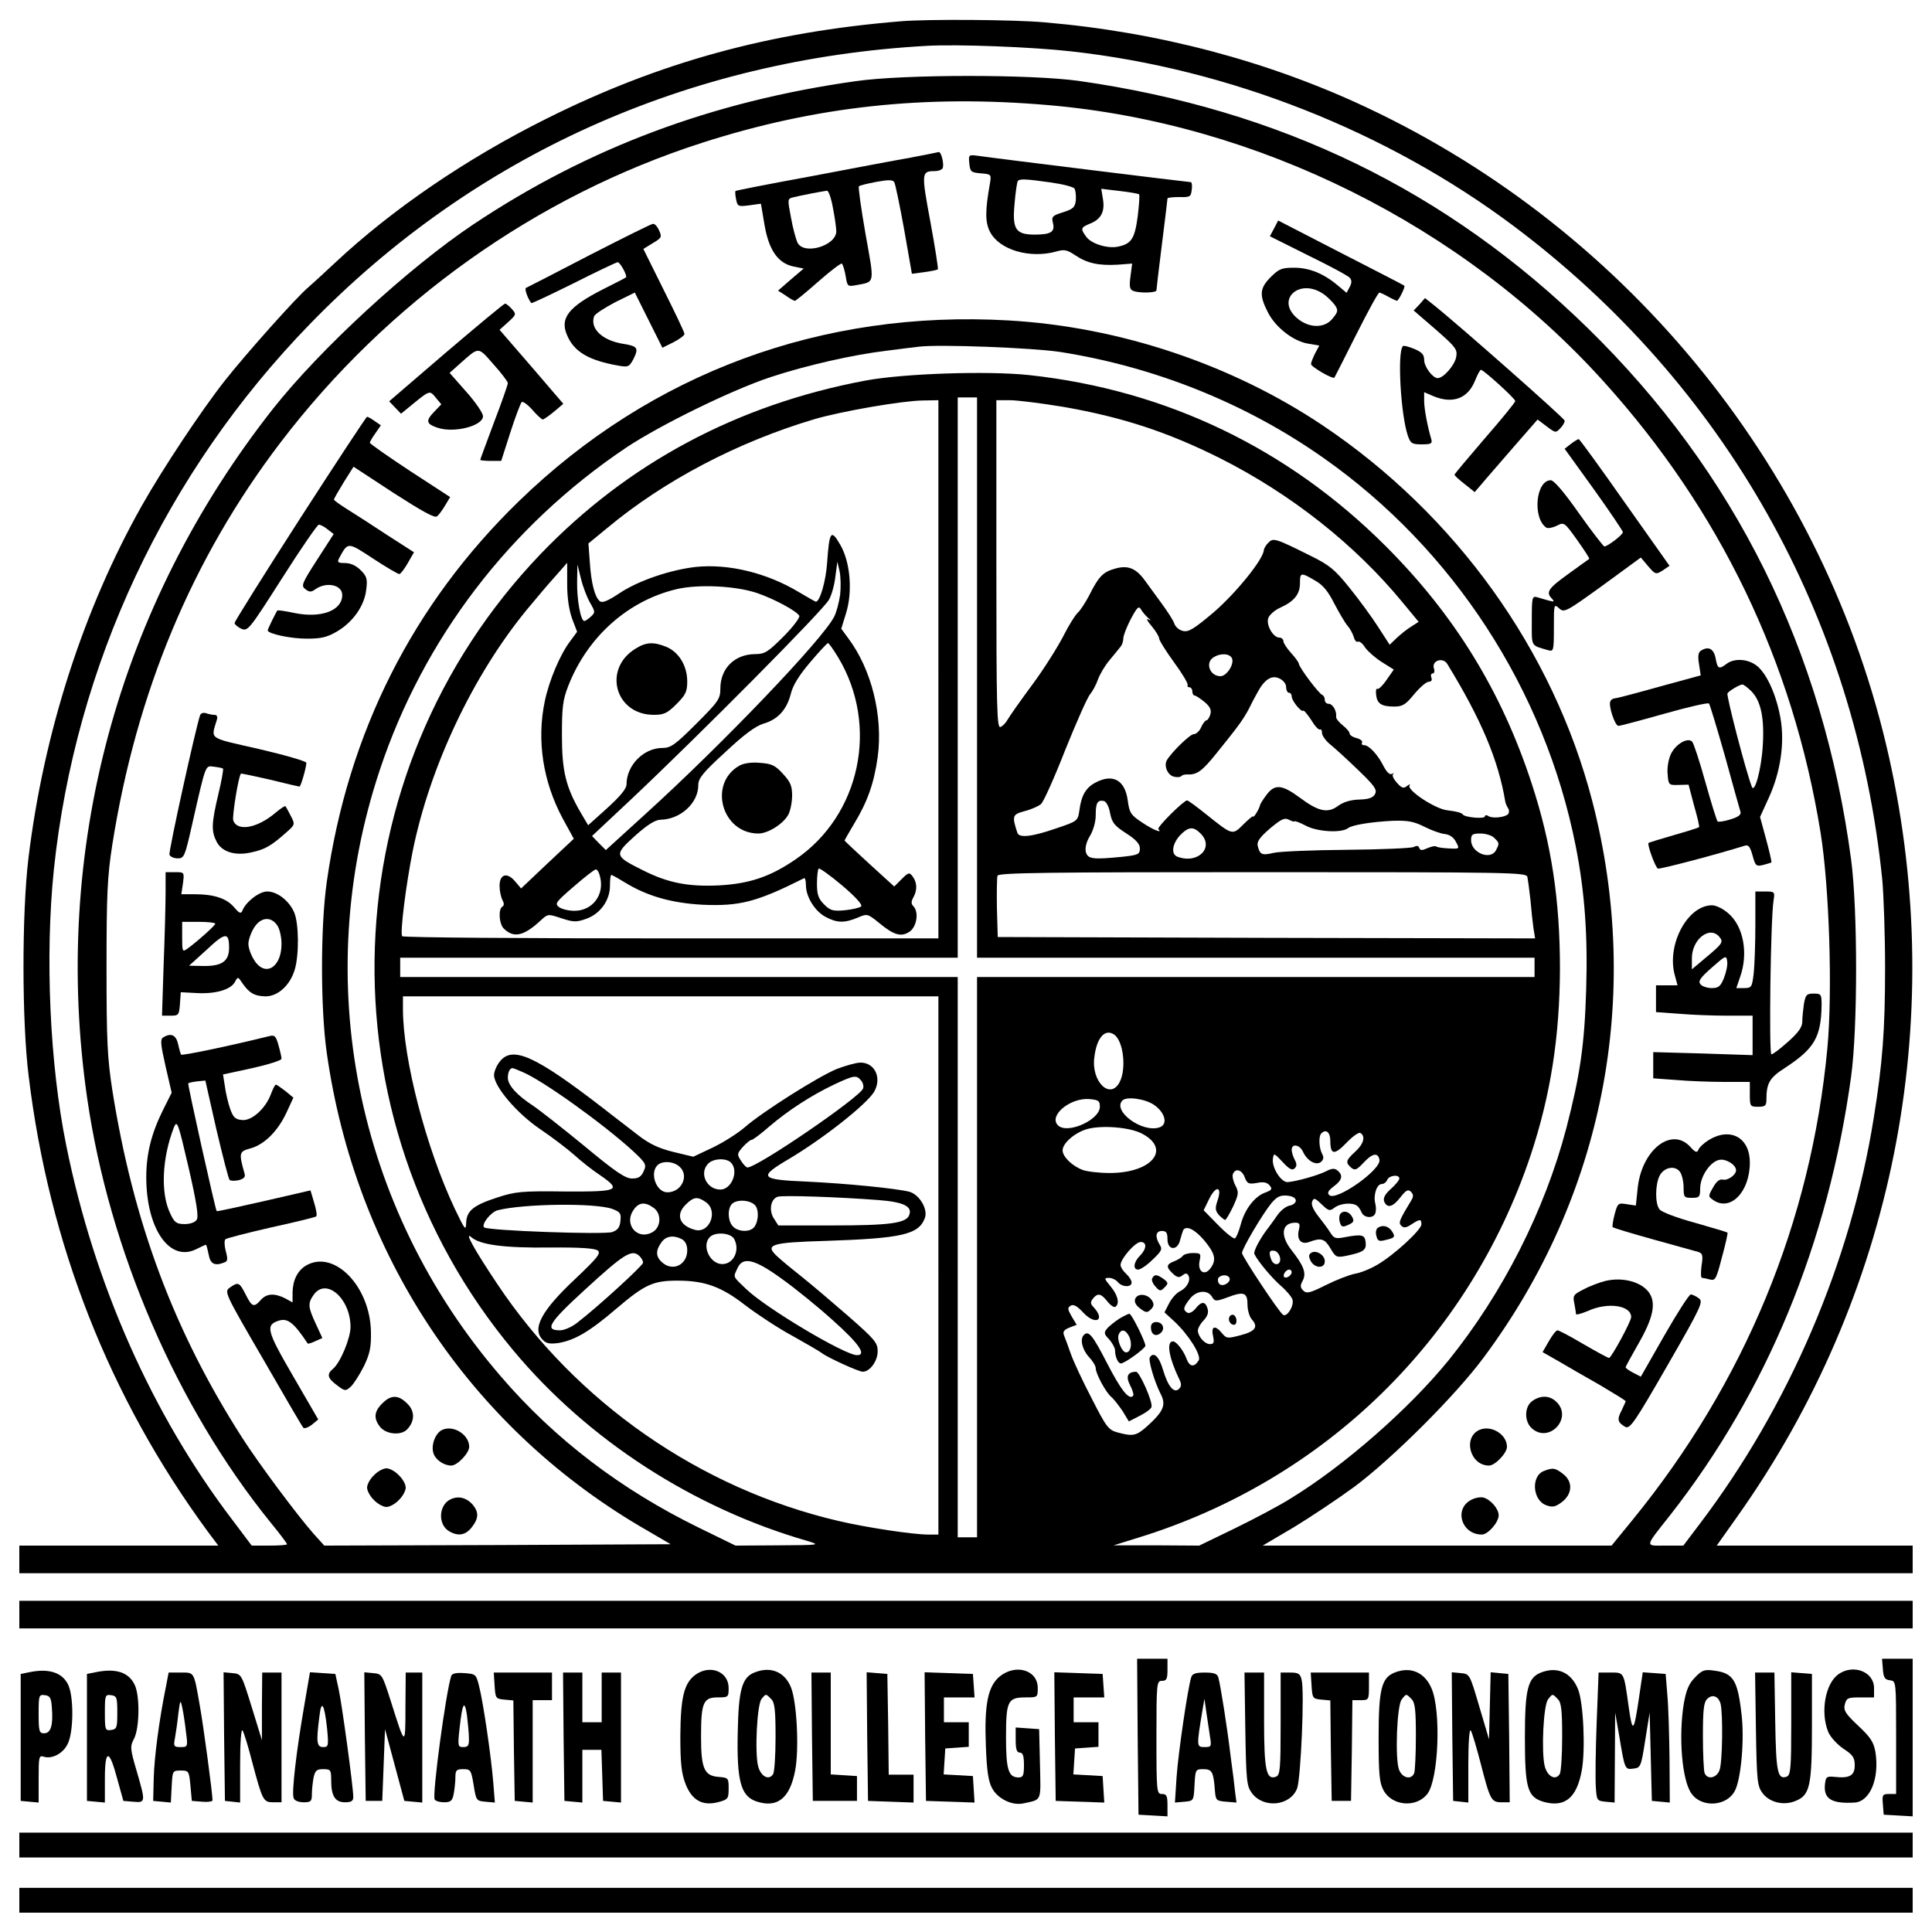 <?xml version="1.0" standalone="no"?>
<!DOCTYPE svg PUBLIC "-//W3C//DTD SVG 20010904//EN"
 "http://www.w3.org/TR/2001/REC-SVG-20010904/DTD/svg10.dtd">
<svg version="1.0" xmlns="http://www.w3.org/2000/svg"
 width="700pt" height="700pt" viewBox="0 0 700 700"
 preserveAspectRatio="xMidYMid meet">
<g transform="translate(0,700) scale(0.1,-0.1)"
fill="#000000" stroke="none">
<path d="M3265 6923 c-478 -39 -877 -149 -1285 -353 -289 -144 -559 -328 -767
-523 -37 -35 -81 -75 -96 -88 -42 -35 -225 -240 -303 -339 -85 -108 -225 -319
-300 -452 -212 -376 -356 -824 -411 -1278 -24 -200 -24 -591 1 -790 74 -608
292 -1163 648 -1648 l39 -52 -361 0 -360 0 0 -50 0 -50 3430 0 3430 0 0 50 0
50 -355 0 -355 0 73 103 c568 799 766 1793 551 2755 -229 1024 -934 1901
-1889 2351 -358 169 -758 275 -1170 310 -110 10 -424 12 -520 4z m615 -109
c571 -63 1145 -289 1603 -632 766 -574 1241 -1417 1337 -2371 5 -57 10 -199
10 -316 0 -227 -9 -346 -41 -545 -83 -522 -307 -1045 -631 -1472 l-59 -78 -65
0 c-75 0 -77 -9 17 110 351 448 573 986 656 1590 24 175 24 604 0 785 -101
759 -420 1404 -954 1926 -511 499 -1114 792 -1845 896 -174 24 -632 24 -807
-1 -520 -73 -971 -242 -1386 -519 -236 -158 -553 -450 -725 -667 -564 -716
-804 -1604 -674 -2500 80 -550 324 -1116 665 -1537 33 -40 59 -75 59 -78 0 -3
-29 -5 -64 -5 l-64 0 -70 93 c-291 382 -501 856 -602 1357 -60 295 -77 686
-45 998 78 743 404 1439 928 1978 592 610 1368 960 2237 1008 110 6 378 -4
520 -20z m-80 -195 c755 -65 1501 -436 2011 -1002 421 -466 685 -1015 785
-1632 32 -198 44 -577 25 -782 -59 -630 -300 -1212 -706 -1710 l-76 -93 -632
0 -632 0 112 66 c61 37 160 103 220 147 138 103 367 331 469 469 434 583 576
1309 393 2016 -142 546 -494 1037 -977 1361 -330 221 -736 357 -1138 380 -675
39 -1295 -190 -1774 -655 -384 -373 -619 -838 -696 -1379 -23 -162 -23 -459 0
-620 103 -727 513 -1347 1133 -1714 l113 -66 -628 -3 -627 -2 -38 42 c-61 69
-200 256 -259 348 -248 387 -395 781 -471 1260 -18 117 -21 177 -21 445 0 266
3 329 21 445 87 551 289 1036 608 1455 389 511 928 895 1530 1088 411 132 807
175 1255 136z m40 -894 c344 -54 674 -186 955 -384 470 -330 802 -840 914
-1406 33 -167 44 -324 38 -520 -6 -202 -22 -310 -72 -503 -78 -297 -230 -597
-426 -840 -143 -176 -379 -383 -574 -502 -38 -24 -128 -72 -200 -107 l-130
-63 -155 1 -155 0 90 28 c674 208 1198 719 1421 1386 72 217 105 428 106 675
0 250 -31 453 -102 670 -109 334 -279 611 -529 861 -354 354 -795 566 -1292
620 -149 16 -455 6 -594 -20 -463 -87 -860 -299 -1176 -628 -763 -796 -806
-2039 -99 -2886 270 -324 652 -571 1065 -690 49 -15 47 -15 -105 -16 l-155 -1
-131 64 c-283 138 -525 322 -721 551 -525 610 -690 1436 -437 2195 158 475
470 884 891 1167 124 83 386 211 526 257 127 42 299 81 417 95 47 6 101 13
120 15 74 9 410 -4 510 -19z m-300 -1180 l0 -1015 1010 0 1010 0 0 -35 0 -35
-1010 0 -1010 0 0 -1015 0 -1015 -35 0 -35 0 0 1015 0 1015 -1010 0 -1010 0 0
35 0 35 1010 0 1010 0 0 1015 0 1015 35 0 35 0 0 -1015z m-140 30 l0 -975
-969 0 c-534 0 -972 3 -974 8 -8 13 14 186 38 307 62 307 218 637 413 875 34
41 81 97 105 123 l42 48 0 -78 c0 -51 7 -94 18 -125 l18 -47 -25 -34 c-36 -47
-76 -141 -92 -217 -30 -142 -7 -292 65 -426 l40 -73 -96 -90 -95 -90 -22 26
c-29 34 -56 26 -56 -17 0 -17 5 -40 10 -50 7 -13 7 -21 0 -25 -15 -9 -12 -62
5 -79 36 -36 73 -28 135 30 25 23 26 23 74 7 43 -14 54 -15 90 -2 51 18 86 67
86 120 0 22 2 39 5 39 3 0 26 -13 52 -29 79 -48 167 -73 278 -79 135 -6 197
10 368 96 4 2 7 -9 7 -25 0 -42 32 -94 71 -115 41 -22 68 -23 116 -3 35 15 36
15 77 -18 54 -45 81 -53 111 -33 27 18 35 72 14 93 -8 8 -8 17 0 31 15 27 14
54 -2 76 -12 16 -15 16 -40 -9 l-27 -27 -90 82 c-49 45 -90 83 -90 85 0 1 16
29 35 61 48 79 72 147 85 241 20 148 -22 318 -107 431 l-25 34 17 55 c25 79
16 187 -21 250 -33 57 -39 48 -47 -63 -4 -67 -26 -144 -41 -144 -2 0 -30 16
-62 35 -115 69 -253 103 -372 91 -91 -10 -208 -49 -277 -95 -42 -28 -63 -37
-72 -29 -18 15 -31 65 -36 141 l-5 68 67 55 c207 173 475 313 751 395 98 29
319 67 393 68 l57 1 0 -975z m452 951 c212 -37 376 -90 568 -186 256 -129 489
-312 663 -524 l57 -69 -28 -18 c-15 -9 -38 -28 -52 -41 l-25 -24 -42 65 c-23
36 -70 100 -104 142 -52 65 -73 82 -138 114 -130 65 -138 67 -155 49 -9 -8
-16 -21 -17 -27 -1 -33 -102 -157 -181 -225 -72 -61 -92 -73 -112 -68 -14 3
-27 15 -31 26 -3 11 -24 43 -45 72 -21 29 -49 67 -62 85 -32 44 -61 56 -107
43 -44 -12 -60 -28 -94 -96 -14 -27 -33 -56 -42 -64 -9 -8 -33 -46 -52 -84
-20 -39 -70 -119 -113 -177 -43 -58 -83 -115 -89 -126 -6 -11 -17 -23 -26 -27
-13 -5 -15 60 -15 589 l0 595 49 0 c27 0 114 -11 193 -24z m-808 -681 c-4 -27
-13 -63 -22 -80 -41 -81 -401 -458 -682 -713 l-145 -132 -25 25 -25 26 145
136 c246 232 697 686 714 721 10 18 20 56 23 85 l7 52 8 -35 c4 -19 5 -57 2
-85z m-906 -29 c19 -33 19 -35 3 -50 -10 -9 -20 -16 -24 -16 -13 0 -27 77 -26
140 l1 65 13 -52 c7 -29 22 -68 33 -87z m2626 81 c29 -16 48 -39 71 -85 18
-34 39 -70 48 -80 8 -9 18 -27 22 -40 3 -12 10 -20 15 -17 5 3 17 -6 26 -21
10 -14 37 -38 61 -53 l43 -27 -26 -37 c-14 -21 -29 -35 -33 -33 -5 3 -7 -6 -5
-21 3 -32 19 -43 65 -43 31 0 42 7 73 45 21 25 44 45 53 45 9 0 13 6 9 15 -3
8 -1 15 5 15 6 0 8 9 4 19 -8 28 34 41 49 15 123 -201 185 -348 210 -499 1 -5
5 -16 10 -23 5 -8 4 -17 0 -22 -13 -12 -57 -16 -71 -7 -7 5 -13 4 -13 -1 0
-10 -72 -4 -80 7 -5 7 -23 11 -55 15 -44 4 -148 73 -138 90 4 6 0 5 -8 -1 -13
-11 -20 -9 -37 10 -12 13 -19 27 -15 32 5 4 3 5 -4 1 -8 -4 -18 6 -29 26 -21
43 -54 78 -71 78 -8 0 -11 4 -8 10 3 5 -6 12 -20 16 -14 3 -25 11 -25 16 0 6
-11 19 -25 30 -14 11 -25 25 -24 31 3 20 -12 47 -27 47 -8 0 -14 6 -14 14 0 8
-4 16 -9 18 -12 4 -83 98 -85 113 -1 6 -14 24 -29 40 -15 17 -27 35 -27 42 0
7 -7 13 -15 13 -22 0 -48 45 -40 70 4 12 23 29 43 38 51 23 72 49 72 89 0 39
3 40 54 10z m-2020 -46 c63 -22 141 -64 152 -82 3 -6 -22 -40 -57 -75 -57 -57
-68 -64 -104 -64 -74 -1 -125 -52 -125 -125 0 -37 -7 -47 -88 -128 -76 -76
-92 -87 -122 -87 -68 0 -130 -63 -130 -132 0 -16 -23 -43 -70 -86 l-69 -62
-26 44 c-55 94 -69 152 -69 281 0 102 3 129 23 180 70 179 218 310 395 351 81
18 214 11 290 -15z m1415 -89 c13 -11 13 -12 1 -6 -8 5 -3 -7 13 -25 15 -18
27 -38 27 -45 0 -6 24 -45 54 -86 30 -41 52 -78 49 -82 -2 -5 1 -8 6 -8 6 0
11 -7 11 -15 0 -8 4 -15 8 -15 5 0 21 -11 37 -24 20 -17 25 -29 20 -45 -3 -11
-10 -21 -14 -21 -4 0 -13 -11 -19 -25 -6 -14 -18 -25 -27 -25 -13 0 -79 -64
-97 -94 -12 -20 2 -54 25 -60 12 -3 24 -2 27 2 3 4 14 7 25 6 33 -1 52 14 102
76 80 99 95 120 116 158 10 21 25 49 33 63 25 47 51 64 79 51 15 -7 25 -20 25
-32 0 -11 5 -20 10 -20 6 0 10 -6 10 -13 0 -16 35 -59 42 -52 2 3 15 -13 29
-34 13 -22 27 -37 32 -34 4 2 7 -4 7 -14 1 -10 15 -29 33 -43 17 -14 62 -55
100 -92 58 -56 67 -69 59 -85 -8 -14 -23 -19 -58 -20 -31 -1 -57 -9 -76 -23
-38 -28 -72 -20 -140 31 -64 47 -90 49 -120 8 -13 -17 -23 -34 -23 -37 -1 -10
-24 -49 -25 -40 0 3 -16 -10 -35 -29 -40 -40 -39 -40 -134 36 -35 28 -66 51
-70 51 -13 -1 -110 -97 -104 -104 17 -17 -19 -3 -59 24 -41 27 -46 35 -52 80
-10 73 -53 98 -116 65 -35 -18 -52 -46 -59 -100 -6 -40 -6 -40 -86 -67 -87
-30 -133 -35 -139 -15 -20 61 -18 66 26 78 24 6 51 18 60 26 9 8 49 97 88 197
40 99 80 190 90 201 9 11 22 35 28 53 7 19 25 50 42 70 17 21 35 42 40 49 6 7
10 20 10 30 0 10 12 41 27 70 23 43 29 49 37 35 5 -9 17 -23 25 -30z m-1122
-144 c149 -248 80 -572 -155 -732 -92 -63 -167 -88 -278 -94 -111 -5 -183 9
-273 54 -106 53 -107 56 -31 125 46 41 73 58 93 59 72 1 137 60 137 125 0 25
16 45 98 120 67 63 109 94 138 103 52 15 84 50 99 107 7 31 30 68 70 115 33
39 62 70 65 70 3 0 20 -24 37 -52z m1427 -4 c8 -22 -20 -64 -42 -64 -39 0 -57
50 -24 69 26 16 59 13 66 -5z m-442 -560 c7 -35 16 -46 58 -73 36 -23 50 -39
50 -55 0 -21 -6 -24 -61 -30 -110 -11 -128 -9 -135 18 -3 14 2 36 15 57 12 20
21 51 21 75 0 45 6 56 29 52 9 -2 19 -20 23 -44z m668 -30 c0 3 19 -4 42 -16
41 -22 130 -27 153 -8 15 11 82 22 159 26 57 2 78 -2 118 -22 26 -13 59 -25
74 -26 16 -2 31 -12 39 -28 14 -26 14 -26 -26 -24 -22 1 -42 4 -45 7 -4 3 -18
0 -32 -6 -20 -9 -26 -9 -30 1 -2 8 -9 9 -20 3 -9 -4 -118 -9 -242 -10 -124 -1
-244 -6 -265 -11 -43 -10 -50 -7 -58 25 -4 15 7 31 44 63 42 35 53 40 69 32
11 -6 20 -8 20 -6z m-340 -44 c51 -51 -10 -112 -84 -84 -24 9 -19 46 9 77 31
32 48 34 75 7z m1064 -16 c19 -18 19 -20 6 -45 -20 -37 -90 -9 -90 37 0 21 5
24 34 24 19 0 42 -7 50 -16z m-2294 -248 c-5 -5 -31 -11 -59 -14 -43 -4 -53
-1 -75 21 -21 21 -26 36 -26 75 0 27 3 51 6 55 3 3 41 -24 85 -61 47 -40 75
-70 69 -76z m-946 108 c17 -66 -27 -124 -93 -124 -21 0 -45 6 -55 13 -17 13
-13 18 53 75 39 34 75 62 80 62 5 0 12 -12 15 -26z m3360 -1 c2 -10 7 -47 11
-83 3 -36 8 -82 11 -103 l6 -37 -974 2 -973 3 -3 104 c-1 58 0 111 2 118 4 11
179 13 960 13 901 0 955 -1 960 -17z m-2134 -1408 l0 -975 -37 0 c-56 0 -226
26 -324 49 -502 117 -951 429 -1238 860 -81 121 -120 191 -94 169 31 -28 117
-40 286 -38 110 1 163 -3 173 -11 12 -10 -2 -27 -81 -102 -124 -116 -159 -182
-118 -222 12 -13 26 -15 56 -11 60 10 114 42 212 126 101 86 132 100 219 100
100 0 160 -22 246 -89 42 -32 119 -83 171 -111 52 -29 100 -57 106 -62 20 -16
134 -68 149 -68 26 0 54 39 54 74 0 31 -10 43 -107 128 -60 52 -135 116 -168
142 -33 26 -73 59 -88 73 -48 44 -25 51 173 57 278 9 339 23 361 83 12 32 -20
85 -56 95 -47 12 -226 30 -375 37 -167 7 -173 16 -63 81 125 74 282 198 310
244 29 50 3 106 -49 106 -16 0 -54 -11 -86 -23 -70 -29 -270 -156 -332 -210
-25 -22 -77 -55 -116 -74 l-72 -34 -71 17 c-53 13 -87 29 -125 58 -29 23 -89
68 -132 102 -245 189 -327 226 -373 168 -12 -15 -21 -37 -21 -49 0 -42 84
-140 167 -196 43 -29 98 -71 123 -93 25 -23 67 -56 93 -73 81 -56 70 -61 -125
-60 -157 2 -180 0 -247 -22 -86 -28 -111 -48 -112 -93 -1 -29 -5 -23 -41 52
-104 220 -188 543 -188 724 l0 46 970 0 970 0 0 -975z m636 837 c34 -22 46
-123 21 -172 -34 -67 -104 1 -92 89 8 70 38 105 71 83z m-2143 -136 c74 -31
293 -188 401 -287 47 -44 49 -49 38 -73 -9 -20 -19 -26 -42 -26 -24 0 -60 24
-173 118 -78 64 -162 130 -186 146 -58 38 -91 74 -91 101 0 20 7 35 17 35 2 0
18 -6 36 -14z m1227 -31 c7 -8 10 -21 7 -29 -13 -33 -383 -286 -419 -286 -4 0
-15 11 -23 24 -15 23 -15 26 6 50 13 14 27 26 32 26 5 0 34 22 65 49 68 58
151 112 235 152 71 33 80 35 97 14z m865 -95 c0 -48 -119 -101 -152 -67 -34
34 42 99 112 95 35 -3 40 -6 40 -28z m196 7 c41 -28 52 -72 19 -82 -62 -20
-171 60 -133 98 15 15 82 6 114 -16z m-44 -104 c108 -56 37 -143 -116 -143
-38 0 -82 5 -98 11 -38 14 -73 48 -73 71 0 26 44 64 88 77 54 15 155 7 199
-16z m683 -27 c0 -51 15 -52 59 -6 22 23 45 39 50 35 20 -12 11 -41 -19 -68
-34 -31 -36 -39 -14 -58 13 -11 20 -8 46 20 31 33 51 36 56 9 7 -36 -158 -152
-182 -128 -8 8 -4 16 17 32 30 22 34 40 13 57 -10 9 -21 8 -42 -3 -30 -15
-105 -36 -138 -39 -24 -2 -59 53 -54 85 3 21 4 21 35 -12 24 -26 35 -32 44
-23 8 8 8 16 0 31 -6 11 -11 28 -11 36 0 24 29 19 41 -7 15 -33 47 -51 65 -37
10 9 11 17 4 30 -11 21 -13 63 -3 73 17 18 33 5 33 -27z m-2172 -78 c30 -30 3
-98 -38 -98 -50 0 -78 60 -44 94 18 19 65 21 82 4z m-186 -15 c36 -32 8 -93
-44 -93 -40 0 -65 69 -36 98 17 17 58 15 80 -5z m2048 -39 c9 -23 14 -25 44
-20 24 5 37 2 46 -9 11 -13 8 -17 -16 -26 -39 -14 -75 -62 -89 -117 -7 -25
-16 -47 -21 -49 -5 -2 -33 20 -61 49 l-52 53 21 43 c25 49 47 43 29 -9 -9 -27
-8 -35 5 -51 10 -10 20 -18 23 -18 3 0 16 22 29 49 20 44 21 51 8 76 -8 15
-12 34 -9 41 9 23 33 16 43 -12z m560 -4 c0 -6 -14 -23 -31 -38 -21 -19 -28
-32 -24 -45 11 -26 31 -21 59 15 20 26 28 30 38 20 9 -9 10 -17 2 -30 -44 -73
-48 -82 -37 -93 9 -9 18 -8 37 5 31 20 36 20 36 0 0 -20 -99 -111 -159 -146
-25 -15 -62 -30 -82 -33 -20 -4 -67 -22 -105 -41 -58 -29 -70 -32 -82 -20 -11
11 -12 18 -2 36 14 27 4 54 -41 111 -42 53 -35 99 14 99 16 0 18 -5 13 -26 -9
-36 9 -56 40 -43 41 15 54 11 75 -25 18 -31 22 -33 57 -26 62 13 73 20 70 49
-3 28 -13 30 -78 18 -30 -6 -37 -4 -50 17 -8 13 -28 40 -44 60 -18 23 -26 42
-22 52 6 15 10 14 34 -9 26 -25 30 -26 48 -12 20 15 62 19 80 7 6 -4 13 -15
17 -24 8 -21 43 -24 50 -4 3 8 3 23 0 35 -8 30 5 71 23 71 8 0 17 7 20 15 7
17 44 21 44 5z m-1888 -78 c92 -7 125 -23 112 -55 -11 -29 -73 -37 -276 -37
l-198 0 -16 25 c-19 29 -12 71 14 79 18 6 222 -1 364 -12z m1513 -2 c0 -8 -10
-16 -22 -18 -13 -2 -33 -18 -45 -35 -12 -18 -26 -36 -30 -42 -31 -39 -58 -89
-53 -99 14 -28 63 -86 96 -115 20 -17 39 -40 42 -50 6 -23 -20 -64 -34 -55
-14 8 -149 212 -149 224 0 16 75 142 106 180 21 25 33 30 58 28 20 -2 31 -9
31 -18z m-2137 -6 c45 -32 13 -114 -40 -100 -56 15 -71 54 -34 91 29 29 43 31
74 9z m177 -10 c18 -18 12 -73 -9 -86 -19 -13 -54 -9 -70 8 -19 18 -21 65 -4
82 17 17 64 15 83 -4z m-517 -14 c29 -11 33 -16 30 -43 -2 -24 -10 -34 -30
-41 -29 -10 -452 5 -464 17 -11 11 25 56 49 62 95 24 353 27 415 5z m150 4
c31 -22 27 -74 -7 -90 -53 -27 -100 30 -67 80 19 30 42 33 74 10z m1995 -118
c40 -48 45 -71 23 -101 -21 -29 -47 -13 -40 25 6 28 5 30 -24 30 -17 0 -34 -5
-37 -11 -4 -5 -18 -14 -31 -19 -29 -11 -30 -21 -4 -45 15 -14 23 -15 34 -6 10
8 16 9 21 1 11 -17 -4 -46 -29 -58 -13 -6 -31 -26 -40 -44 l-17 -33 34 -31
c53 -49 101 -125 90 -143 -16 -26 -33 -24 -44 6 -11 30 -37 63 -49 63 -25 0
-15 -59 23 -138 8 -16 8 -25 -1 -34 -18 -18 -40 8 -58 68 -14 49 -34 68 -48
46 -6 -11 17 -89 39 -132 21 -40 11 -63 -47 -116 -41 -37 -53 -39 -109 -24
-33 9 -41 20 -93 122 -32 61 -66 134 -76 162 -10 28 -21 59 -25 68 -5 13 0 20
20 28 l26 10 -18 30 c-15 26 -16 32 -4 39 10 7 24 -1 47 -26 43 -45 79 -27 38
19 -14 14 -14 20 -4 33 17 21 29 19 52 -10 11 -14 24 -23 29 -20 17 11 9 43
-17 74 -24 29 -24 31 -6 31 11 0 25 -7 32 -15 15 -19 50 -20 50 -2 0 8 -9 22
-20 32 -11 10 -20 24 -20 32 0 22 53 83 73 83 23 0 22 -25 -3 -50 -23 -23 -26
-50 -6 -50 8 0 32 16 52 36 33 31 36 38 26 54 -18 29 -15 50 8 50 16 0 20 -7
20 -30 0 -41 37 -43 46 -2 4 15 9 30 11 35 11 18 42 3 76 -37z m-1703 5 c22
-41 -2 -91 -43 -91 -45 0 -76 67 -45 98 20 20 76 15 88 -7z m-189 -1 c12 -7
19 -21 19 -40 0 -53 -53 -79 -92 -43 -22 20 -23 42 -2 71 16 24 44 28 75 12z
m2167 -68 c4 -26 -22 -31 -32 -6 -10 26 -7 36 12 32 9 -2 18 -13 20 -26z
m-2320 6 c7 -7 12 -17 12 -23 0 -10 -165 -161 -238 -217 -20 -16 -48 -28 -63
-28 -57 0 -41 27 89 146 145 133 172 150 200 122z m514 -81 c48 -34 132 -102
187 -152 94 -84 122 -125 86 -125 -44 0 -331 171 -402 240 -49 47 -47 41 -31
75 19 43 61 34 160 -38z m1848 24 c0 -12 -20 -25 -27 -18 -7 7 6 27 18 27 5 0
9 -4 9 -9z m-226 -20 c9 -15 -23 -36 -36 -23 -5 5 -7 15 -4 21 9 13 33 14 40
2z m-63 -69 c11 -18 14 -18 58 -2 58 22 71 17 71 -28 0 -19 7 -43 16 -53 24
-27 12 -43 -42 -57 -46 -12 -50 -12 -66 7 -25 31 -41 27 -33 -9 5 -24 3 -30
-11 -30 -19 0 -43 27 -44 49 0 8 9 25 21 37 14 15 19 29 14 43 -8 27 -22 27
-44 -1 -10 -12 -23 -18 -29 -14 -17 10 -15 19 9 50 24 31 64 34 80 8z"/>
<path d="M3300 6429 c-52 -9 -216 -40 -363 -68 -148 -27 -270 -51 -272 -53 -2
-2 -1 -15 2 -30 5 -26 8 -27 47 -22 l43 6 13 -77 c16 -93 50 -140 107 -151
l35 -7 -47 -40 -46 -40 28 -18 c15 -11 30 -19 33 -19 3 0 41 31 84 69 44 39
83 68 86 66 4 -3 10 -23 14 -45 6 -38 7 -39 39 -33 68 13 66 1 33 185 -16 92
-27 170 -24 173 2 3 31 10 63 16 43 8 60 8 65 -1 4 -6 20 -84 36 -172 l28
-160 45 6 c24 3 46 8 49 10 2 3 -10 80 -27 172 -33 178 -33 184 16 184 12 0
24 4 28 10 7 11 -4 61 -14 59 -3 -1 -49 -10 -101 -20z m-282 -183 c7 -35 12
-73 12 -84 0 -52 -116 -87 -140 -42 -6 12 -17 52 -24 91 -13 68 -13 69 8 74
26 7 107 22 122 24 6 1 16 -28 22 -63z"/>
<path d="M3512 6408 c3 -30 6 -33 41 -36 38 -3 39 -4 34 -35 -18 -101 -18
-142 0 -177 34 -66 145 -98 241 -71 28 8 38 6 68 -14 43 -29 85 -38 154 -34
l52 4 -6 -46 c-5 -37 -3 -48 10 -53 23 -9 84 -7 84 2 0 5 9 80 20 168 11 87
20 162 20 165 0 3 19 5 43 5 39 -1 42 1 45 27 2 15 0 27 -3 27 -8 0 -715 87
-768 95 -38 5 -38 5 -35 -27z m295 -69 c43 -6 81 -16 86 -22 4 -7 6 -25 5 -42
-3 -26 -9 -32 -46 -44 -39 -12 -43 -16 -37 -39 8 -32 -7 -42 -66 -42 -69 0
-82 19 -73 112 3 40 9 76 11 81 6 10 27 9 120 -4z m320 -43 c3 -3 0 -39 -5
-81 -11 -81 -23 -99 -73 -109 -38 -7 -96 11 -114 37 -21 29 -19 33 15 47 40
16 54 44 46 90 l-6 36 67 -8 c36 -4 68 -10 70 -12z"/>
<path d="M4616 6172 l-15 -28 140 -70 c78 -38 145 -74 150 -81 7 -8 7 -19 -1
-33 l-11 -21 -31 26 c-52 44 -104 65 -159 65 -45 0 -55 -4 -85 -34 -40 -40
-42 -65 -11 -126 27 -55 92 -106 146 -115 l41 -7 -15 -28 c-8 -16 -15 -34 -15
-39 0 -10 79 -56 85 -49 1 2 37 72 79 156 42 83 79 152 84 152 4 -1 18 -7 32
-15 14 -8 28 -14 31 -15 6 0 32 51 27 55 -2 2 -105 55 -230 119 l-227 117 -15
-29z m183 -240 c13 -10 30 -27 38 -38 12 -18 11 -24 -8 -47 -28 -37 -85 -37
-128 -1 -83 69 10 151 98 86z"/>
<path d="M2135 6075 c-121 -63 -224 -116 -229 -118 -7 -2 6 -39 19 -55 2 -2
71 31 154 72 83 42 155 76 159 76 9 0 36 -50 30 -55 -2 -2 -39 -21 -83 -43
-124 -63 -157 -104 -131 -165 25 -61 78 -93 188 -112 34 -6 38 -4 53 24 20 40
15 47 -36 55 -77 12 -123 56 -106 101 4 8 38 30 76 50 l71 35 50 -100 50 -100
40 20 c22 11 40 25 40 30 0 6 -34 77 -75 159 l-74 149 34 21 c32 19 34 22 23
46 -6 14 -16 25 -22 24 -6 0 -110 -52 -231 -114z"/>
<path d="M5143 5897 l-21 -22 80 -69 c74 -65 79 -72 74 -100 -6 -30 -46 -76
-67 -76 -18 0 -49 41 -49 66 0 19 -8 28 -36 40 -20 8 -38 13 -41 10 -21 -21
-8 -249 18 -325 10 -28 15 -31 51 -31 33 0 38 3 34 18 -13 43 -26 110 -26 139
l0 32 35 -15 c69 -28 123 -8 149 56 9 22 18 40 22 40 9 0 124 -104 124 -113 0
-5 -49 -65 -110 -135 -60 -70 -110 -129 -110 -132 0 -3 16 -18 37 -34 l36 -29
25 29 c13 16 65 75 114 132 l89 102 33 -25 c32 -24 33 -24 49 -7 10 10 17 23
16 28 0 8 -391 353 -477 421 l-29 23 -20 -23z"/>
<path d="M1616 5723 l-206 -177 22 -23 21 -22 39 32 c66 54 65 53 87 26 l20
-24 -25 -26 c-33 -34 -30 -45 12 -59 60 -20 164 7 164 42 0 11 -27 51 -61 89
l-60 68 37 33 c71 63 65 63 122 -2 29 -32 52 -63 52 -68 0 -6 -22 -69 -50
-142 -27 -73 -50 -134 -50 -136 0 -2 17 -4 38 -4 l38 0 33 103 c18 56 37 106
41 110 4 4 21 -8 38 -27 17 -20 35 -36 39 -36 4 1 23 14 41 29 l33 28 -115
134 -116 134 31 28 c30 27 30 29 13 48 -9 10 -20 19 -24 19 -4 0 -100 -80
-214 -177z"/>
<path d="M1087 5121 c-130 -202 -237 -373 -237 -378 0 -5 11 -15 24 -21 24
-10 28 -5 148 183 68 107 128 194 133 194 6 0 20 -7 32 -17 l22 -17 -60 -93
c-56 -87 -59 -95 -42 -107 14 -11 21 -11 37 1 40 27 96 15 96 -22 0 -56 -76
-85 -173 -65 -33 7 -60 11 -62 9 -5 -6 -35 -67 -35 -72 0 -12 82 -30 141 -30
53 0 74 5 110 26 58 34 100 94 106 152 5 38 2 48 -20 70 -17 17 -37 26 -57 26
-26 0 -29 3 -21 18 32 59 30 59 123 -2 47 -31 90 -56 95 -56 4 0 18 18 30 39
l23 40 -98 63 c-53 35 -118 77 -144 93 -27 17 -48 32 -48 35 0 3 16 31 35 62
l36 57 145 -95 c101 -65 149 -92 157 -85 7 5 20 23 30 40 l18 30 -146 95 c-80
53 -145 98 -145 102 0 3 9 19 20 34 l20 29 -22 15 c-12 9 -25 16 -28 16 -3 0
-112 -166 -243 -369z"/>
<path d="M5692 5392 l-23 -18 106 -147 c58 -81 105 -151 105 -155 0 -10 -56
-52 -67 -52 -4 1 -46 55 -92 120 -54 77 -91 120 -102 120 -55 0 -67 -138 -16
-172 6 -3 23 0 37 7 27 14 28 13 74 -51 26 -37 46 -67 44 -69 -2 -1 -36 -26
-75 -54 -74 -53 -83 -67 -60 -90 12 -14 11 -14 -53 5 -19 5 -20 1 -20 -85 0
-97 -5 -88 60 -107 19 -5 20 -1 20 82 0 85 0 87 19 70 18 -17 25 -13 158 83
l138 101 27 -32 c26 -30 28 -30 52 -15 l25 17 -162 229 c-89 127 -164 230
-167 230 -3 0 -15 -7 -28 -17z"/>
<path d="M6162 4642 c-9 -6 -11 -21 -6 -49 l6 -40 -150 -41 c-82 -23 -154 -42
-160 -42 -6 0 -14 -4 -17 -10 -9 -14 16 -90 29 -90 6 0 81 20 166 44 85 24
158 41 162 37 3 -3 29 -89 58 -191 28 -102 53 -192 56 -201 3 -11 -7 -19 -37
-28 -22 -7 -43 -10 -46 -7 -3 3 -23 67 -44 142 -21 76 -43 142 -48 147 -16 16
-58 -8 -76 -43 -9 -18 -15 -48 -13 -73 3 -41 4 -42 39 -41 l37 1 20 -76 c12
-41 20 -76 18 -78 -2 -2 -43 -15 -92 -29 -49 -14 -90 -27 -91 -28 -6 -5 25
-90 34 -93 8 -3 216 52 315 83 13 4 19 -4 28 -36 10 -37 13 -40 38 -34 15 4
28 8 30 9 2 2 -7 39 -19 84 l-22 81 31 68 c43 93 59 200 43 290 -15 85 -50
162 -86 190 -32 25 -81 28 -109 7 -28 -21 -33 -19 -40 20 -7 35 -26 45 -54 27z
m183 -146 c35 -35 48 -97 42 -196 -5 -87 -30 -178 -40 -150 -22 57 -93 331
-88 338 7 10 43 31 54 32 4 0 19 -11 32 -24z"/>
<path d="M725 4409 c-16 -47 -115 -495 -111 -506 3 -7 16 -13 30 -13 23 0 26
7 51 118 53 233 48 217 81 214 16 -2 31 -5 32 -7 2 -2 -5 -44 -17 -93 -25
-106 -26 -133 -6 -172 19 -37 68 -52 127 -38 47 10 70 23 122 69 35 31 36 31
20 62 -9 18 -18 34 -20 36 -2 2 -18 -9 -36 -24 -66 -56 -139 -69 -153 -27 -4
16 19 160 28 169 2 1 49 -9 106 -22 56 -14 104 -25 106 -25 5 0 25 70 25 86 0
6 -77 28 -171 50 -188 43 -175 33 -153 107 3 11 0 17 -10 17 -8 0 -21 3 -30 6
-9 3 -18 0 -21 -7z"/>
<path d="M600 3768 c0 -40 -3 -157 -7 -260 l-6 -188 31 0 c29 0 31 2 34 43 l3
42 57 -3 c68 -4 124 12 139 40 11 20 11 20 27 -4 25 -36 44 -47 84 -48 45 0
89 40 106 97 16 54 15 166 -2 207 -18 42 -61 76 -98 76 -29 0 -78 -38 -90 -70
-5 -12 -11 -9 -30 13 -27 32 -73 47 -142 47 l-49 0 6 40 c5 40 5 40 -29 40
l-34 0 0 -72z m404 -120 c9 -12 16 -43 16 -68 0 -87 -61 -122 -100 -57 -11 17
-20 43 -20 57 0 14 9 40 20 58 24 39 61 43 84 10z m-224 5 c0 -6 -67 -66 -102
-91 -17 -12 -18 -9 -18 42 l0 56 60 0 c33 0 60 -3 60 -7z m50 -87 c0 -48 -25
-66 -89 -66 l-56 1 65 59 c67 63 80 63 80 6z"/>
<path d="M6360 3648 c0 -68 -3 -147 -6 -175 -6 -50 -8 -53 -35 -53 l-28 0 14
41 c30 85 12 182 -42 229 -19 17 -45 30 -60 30 -89 0 -165 -143 -135 -253 l10
-37 -39 0 -39 0 0 -49 0 -48 83 -6 c45 -4 124 -7 175 -7 l92 0 0 -72 0 -71
-180 6 -180 5 0 -47 0 -48 83 -6 c45 -4 124 -7 175 -7 l92 0 0 -45 c0 -43 1
-45 30 -45 25 0 30 4 30 24 0 62 11 81 69 118 105 69 129 110 131 226 0 40 -2
42 -29 42 -25 0 -29 -4 -35 -37 -3 -21 -6 -50 -6 -65 0 -19 -14 -39 -51 -72
-28 -25 -55 -46 -61 -46 -9 0 -3 489 8 558 5 31 4 32 -31 32 l-35 0 0 -122z
m-130 -43 c15 -18 11 -24 -50 -75 l-50 -42 0 40 c0 69 65 120 100 77z m16
-149 c-12 -30 -20 -36 -44 -36 -16 0 -35 6 -41 14 -9 11 -1 23 41 60 51 45 53
46 56 22 2 -13 -4 -40 -12 -60z"/>
<path d="M591 3241 c-11 -7 -9 -25 9 -105 l22 -95 -32 -64 c-42 -85 -60 -158
-60 -242 0 -188 85 -309 181 -261 18 9 33 16 35 16 2 0 6 -16 10 -35 6 -35 22
-43 57 -29 12 4 13 12 5 41 -5 19 -6 39 -1 43 4 4 79 23 166 43 87 19 161 37
163 40 3 3 0 25 -8 50 l-13 44 -169 -39 c-93 -21 -169 -38 -171 -36 -5 7 -106
460 -103 463 2 2 16 5 32 7 l30 3 40 -177 c23 -97 44 -180 48 -183 4 -4 19 -4
33 -1 19 5 25 12 21 24 -21 75 -20 80 21 91 51 14 100 63 131 130 l25 54 -29
24 c-16 12 -31 23 -34 23 -4 0 -11 -15 -18 -33 -19 -53 -70 -99 -105 -95 -25
2 -32 10 -43 40 -7 20 -16 57 -19 81 l-7 44 106 23 c58 13 106 28 106 34 0 6
-5 28 -11 49 -9 33 -14 38 -33 33 -137 -34 -317 -72 -320 -67 -2 3 -7 21 -11
39 -7 32 -26 41 -54 23z m122 -660 c-6 -10 -24 -16 -44 -16 -29 0 -37 5 -52
38 -36 73 -30 202 13 312 12 28 15 19 53 -144 29 -126 37 -178 30 -190z"/>
<path d="M6192 2870 c-18 -11 -35 -27 -38 -35 -5 -13 -11 -11 -30 10 -69 75
-179 -14 -191 -156 l-6 -57 -33 5 c-31 5 -33 4 -44 -37 -6 -23 -9 -44 -7 -46
2 -3 69 -23 148 -45 79 -22 152 -42 162 -45 16 -5 18 -13 12 -50 -3 -24 -3
-44 2 -44 4 0 17 -3 29 -6 19 -5 23 3 43 81 13 47 22 88 20 89 -2 2 -56 18
-119 36 -63 17 -121 39 -127 48 -17 20 -16 90 0 122 16 31 56 39 74 14 7 -10
13 -35 13 -56 0 -36 2 -38 30 -38 27 0 30 3 30 34 0 44 38 100 72 104 24 3 58
-19 58 -38 0 -17 -30 -38 -47 -34 -12 3 -24 -6 -36 -28 -18 -31 -18 -33 -1
-45 62 -45 134 27 134 135 0 90 -70 129 -148 82z"/>
<path d="M1111 2416 c-32 -18 -50 -53 -51 -98 l0 -37 -27 15 c-38 19 -67 18
-88 -6 -25 -28 -32 -26 -55 20 -23 45 -27 46 -57 25 -21 -15 -20 -18 119 -257
77 -134 143 -247 147 -251 4 -4 18 1 31 11 l23 19 -91 157 c-96 165 -101 185
-52 201 32 10 54 -6 105 -83 2 -1 14 2 28 9 l25 11 -24 52 c-28 60 -29 74 -8
104 45 65 134 -12 134 -116 0 -41 -37 -129 -63 -151 -24 -20 -21 -34 14 -60
29 -22 31 -22 50 -5 10 9 31 42 47 73 22 46 27 68 26 126 -3 164 -132 297
-233 241z"/>
<path d="M5817 2359 c-20 -5 -56 -18 -78 -30 -38 -19 -41 -23 -35 -51 3 -17 6
-34 6 -39 0 -4 19 1 43 11 71 33 157 21 157 -22 0 -16 -72 -148 -80 -148 -5 0
-46 23 -93 50 -47 28 -89 50 -94 50 -5 0 -19 -18 -31 -39 l-23 -40 58 -33 c32
-19 100 -58 151 -87 50 -30 92 -55 92 -58 0 -2 -7 -17 -15 -34 -17 -32 -14
-43 14 -59 17 -8 34 17 152 222 125 217 131 232 114 244 -10 8 -24 14 -29 14
-6 0 -49 -67 -96 -149 l-85 -149 -27 14 c-16 8 -28 17 -28 20 0 3 21 41 46 85
53 92 65 146 40 184 -27 40 -95 59 -159 44z"/>
<path d="M1385 1915 c-30 -29 -32 -55 -7 -86 22 -26 75 -31 97 -8 28 29 29 66
1 93 -32 33 -60 33 -91 1z"/>
<path d="M5552 1924 c-29 -20 -30 -74 -2 -99 62 -56 149 36 90 95 -24 24 -57
26 -88 4z"/>
<path d="M1604 1820 c-26 -10 -44 -57 -33 -87 8 -23 38 -43 64 -43 22 0 65 45
65 68 0 43 -55 79 -96 62z"/>
<path d="M5362 1820 c-63 -26 -37 -130 33 -130 22 0 65 45 65 68 0 44 -55 79
-98 62z"/>
<path d="M1355 1655 c-14 -13 -25 -33 -25 -45 0 -11 11 -32 25 -45 13 -14 34
-25 45 -25 12 0 32 11 45 25 14 13 25 34 25 45 0 12 -11 32 -25 45 -13 14 -33
25 -45 25 -11 0 -32 -11 -45 -25z"/>
<path d="M5593 1670 c-47 -19 -40 -107 10 -124 22 -8 32 -6 55 11 39 29 42 74
6 102 -29 23 -38 24 -71 11z"/>
<path d="M1633 1568 c-45 -21 -47 -94 -4 -117 32 -18 58 -13 80 15 26 33 26
55 4 82 -23 26 -52 33 -80 20z"/>
<path d="M5329 1565 c-62 -34 -33 -125 40 -125 22 0 61 44 61 70 0 23 -29 57
-55 64 -11 3 -32 -1 -46 -9z"/>
<path d="M2303 4650 c-120 -73 -75 -240 66 -240 37 0 49 6 82 39 33 33 39 45
39 82 0 56 -30 106 -75 125 -46 19 -74 18 -112 -6z"/>
<path d="M2679 4226 c-114 -65 -64 -246 69 -246 35 0 92 36 109 70 7 14 13 44
13 68 0 34 -6 49 -33 78 -28 31 -41 37 -83 40 -31 3 -58 -1 -75 -10z"/>
<path d="M4855 2600 c-3 -6 -4 -19 0 -30 5 -16 10 -17 30 -8 20 9 22 14 14 29
-11 21 -34 25 -44 9z"/>
<path d="M4993 2552 c-7 -4 -10 -17 -6 -30 4 -18 10 -21 32 -15 35 8 37 11 25
31 -13 20 -34 25 -51 14z"/>
<path d="M4751 2461 c-10 -7 -10 -13 -2 -30 15 -27 51 -28 51 -1 0 23 -31 42
-49 31z"/>
<path d="M4175 2369 c-4 -5 1 -19 11 -30 16 -18 19 -18 33 -4 15 15 14 18 -3
31 -24 17 -33 18 -41 3z"/>
<path d="M4113 2294 c-4 -11 2 -23 18 -35 21 -16 26 -16 39 -3 11 11 12 19 4
32 -15 24 -52 28 -61 6z"/>
<path d="M4055 2222 c-16 -11 -36 -26 -44 -36 -12 -14 -11 -20 8 -39 11 -13
21 -31 21 -39 0 -24 11 -48 21 -48 14 0 88 54 89 64 0 15 -50 116 -58 116 -4
0 -20 -8 -37 -18z m37 -66 c11 -26 5 -56 -12 -56 -15 0 -34 46 -27 64 9 23 26
19 39 -8z"/>
<path d="M4170 2191 c0 -26 17 -36 35 -21 18 15 8 40 -16 40 -12 0 -19 -7 -19
-19z"/>
<path d="M3927 2163 c-15 -14 -6 -53 18 -79 14 -15 25 -33 25 -41 0 -20 36
-87 56 -104 9 -7 27 -31 41 -51 l23 -38 39 20 c22 11 41 25 43 32 6 17 -43
128 -56 128 -31 -1 -38 -17 -21 -50 9 -17 14 -35 10 -38 -15 -15 -44 22 -95
121 -51 99 -66 118 -83 100z"/>
<path d="M4455 2230 c-7 -12 2 -30 16 -30 12 0 12 27 0 35 -5 3 -12 1 -16 -5z"/>
<path d="M70 1150 l0 -50 3430 0 3430 0 0 50 0 50 -3430 0 -3430 0 0 -50z"/>
<path d="M4122 708 l3 -283 53 -3 52 -3 0 40 c0 34 -3 41 -20 41 -19 0 -20 7
-20 205 0 198 1 205 20 205 17 0 20 7 20 40 l0 40 -55 0 -55 0 2 -282z"/>
<path d="M6822 953 c2 -31 7 -39 26 -41 22 -3 22 -3 22 -208 l0 -204 -26 0
c-23 0 -25 -3 -22 -37 l3 -38 53 -3 52 -3 0 285 0 286 -56 0 -55 0 3 -37z"/>
<path d="M105 941 l-30 -6 0 -230 0 -230 33 -3 32 -3 0 86 c0 80 1 86 19 80
29 -9 69 11 86 46 22 42 23 175 1 217 -22 43 -71 58 -141 43z m83 -130 c5 -62
-4 -91 -28 -91 -18 0 -20 7 -20 71 0 67 1 70 23 67 18 -2 23 -10 25 -47z"/>
<path d="M345 941 l-30 -6 0 -230 0 -230 33 -3 32 -3 0 86 c0 110 16 109 45
-1 l22 -79 36 -3 c45 -4 45 -2 12 112 -24 81 -24 89 -9 117 19 38 21 147 4
190 -21 50 -69 66 -145 50z m80 -146 c0 -55 -2 -60 -22 -63 -22 -3 -23 0 -23
63 0 63 1 66 23 63 20 -3 22 -8 22 -63z"/>
<path d="M2517 930 c-39 -31 -51 -81 -52 -220 0 -99 4 -135 19 -174 23 -59 62
-81 120 -65 34 9 36 13 36 49 0 38 -1 39 -37 42 -51 4 -63 30 -63 145 0 124 8
143 60 143 39 0 40 1 40 34 0 61 -70 87 -123 46z"/>
<path d="M2733 940 c-45 -18 -57 -64 -60 -215 -4 -178 11 -233 68 -252 76 -25
121 12 140 112 15 79 6 248 -15 301 -23 57 -74 78 -133 54z m61 -96 c13 -12
16 -40 16 -137 0 -67 -4 -128 -9 -135 -15 -24 -44 -9 -54 28 -13 50 -4 224 12
244 16 20 16 20 35 0z"/>
<path d="M3621 925 c-42 -36 -55 -102 -49 -251 3 -87 9 -128 22 -152 20 -39
73 -65 114 -56 68 15 63 4 60 142 l-3 127 -42 3 -43 3 0 -45 c0 -34 4 -46 15
-46 11 0 15 -12 15 -45 0 -37 -3 -45 -19 -45 -37 0 -46 27 -46 145 0 132 6
145 71 145 43 0 44 0 44 34 0 66 -81 89 -139 41z"/>
<path d="M5053 940 c-48 -19 -58 -62 -58 -235 0 -134 3 -165 18 -192 31 -57
120 -64 159 -12 40 53 50 298 15 381 -25 59 -76 81 -134 58z m61 -96 c13 -12
16 -40 16 -134 0 -65 -3 -125 -6 -134 -10 -26 -43 -19 -55 12 -15 39 -8 235
10 255 16 21 16 21 35 1z"/>
<path d="M5583 940 c-48 -19 -58 -62 -58 -235 0 -185 9 -217 70 -234 75 -20
118 15 136 114 14 76 6 249 -14 296 -25 60 -75 82 -134 59z m61 -96 c13 -12
16 -40 16 -137 0 -67 -4 -128 -9 -135 -15 -24 -44 -9 -54 28 -13 51 -5 223 12
243 16 21 16 21 35 1z"/>
<path d="M6142 923 c-22 -22 -32 -44 -41 -94 -20 -120 -7 -281 28 -328 37 -52
128 -46 157 11 22 42 35 185 24 276 -14 125 -30 150 -99 159 -35 5 -44 2 -69
-24z m92 -96 c9 -36 7 -214 -4 -241 -11 -29 -44 -35 -54 -10 -3 9 -6 69 -6
134 0 93 3 122 15 134 19 19 41 11 49 -17z"/>
<path d="M6661 934 c-48 -34 -66 -138 -37 -209 8 -19 32 -45 55 -61 34 -22 41
-32 41 -60 0 -37 -18 -48 -73 -42 -29 3 -32 0 -35 -28 -5 -52 25 -70 108 -65
56 4 90 88 75 183 -6 35 -17 53 -62 95 -47 44 -54 56 -49 77 6 24 11 26 56 26
l50 0 0 34 c0 59 -75 88 -129 50z"/>
<path d="M601 888 c-24 -118 -42 -253 -44 -331 l-2 -82 32 -3 32 -3 3 58 c3
57 3 58 33 58 29 0 30 -2 35 -55 l5 -55 38 -3 c20 -2 37 1 37 5 0 26 -33 270
-46 343 -22 125 -19 120 -69 120 l-44 0 -10 -52z m73 -165 c7 -52 6 -53 -20
-53 -24 0 -26 3 -20 33 3 17 9 57 12 87 7 54 8 54 15 20 4 -19 10 -59 13 -87z"/>
<path d="M812 708 l3 -233 28 -3 27 -3 0 138 c0 82 4 132 9 123 5 -8 21 -60
35 -115 37 -139 40 -145 76 -145 l30 0 0 235 0 235 -35 0 -35 0 -1 -122 0
-123 -37 120 c-37 119 -37 120 -70 123 l-32 3 2 -233z"/>
<path d="M1102 818 c-28 -161 -46 -314 -38 -333 3 -9 18 -15 36 -15 26 0 30 3
30 29 0 16 3 43 6 60 6 26 11 31 35 31 27 0 29 -3 29 -41 0 -56 14 -79 50 -79
23 0 30 5 30 19 0 36 -41 336 -53 391 l-12 55 -46 3 -46 3 -21 -123z m83 -80
c6 -64 5 -68 -14 -68 -23 0 -26 16 -14 109 7 65 18 50 28 -41z"/>
<path d="M1322 708 l3 -233 30 0 30 0 5 130 5 130 35 -130 35 -130 33 -3 32
-3 0 235 0 236 -30 0 -30 0 -1 -127 c0 -142 -1 -142 -51 17 -33 103 -33 105
-66 108 l-32 3 2 -233z"/>
<path d="M1635 928 c-19 -56 -70 -433 -60 -448 4 -6 19 -10 34 -10 24 0 30 5
35 31 3 17 6 44 6 60 0 25 4 29 28 29 27 0 29 -3 38 -57 9 -57 10 -58 43 -61
l34 -3 -6 75 c-8 96 -36 287 -51 346 -11 44 -12 45 -54 48 -28 2 -44 -1 -47
-10z m64 -225 c1 -27 -3 -33 -20 -33 -20 0 -21 3 -14 67 10 92 18 108 27 48 3
-27 7 -65 7 -82z"/>
<path d="M1792 893 c3 -46 4 -48 35 -51 l33 -3 2 -182 3 -182 33 -3 32 -3 0
185 0 186 35 0 35 0 0 50 0 50 -106 0 -105 0 3 -47z"/>
<path d="M2042 708 l3 -233 33 -3 32 -3 0 95 0 96 35 0 34 0 3 -92 3 -93 33
-3 32 -3 0 235 0 236 -35 0 -35 0 0 -90 0 -90 -35 0 -35 0 0 90 0 90 -35 0
-35 0 2 -232z"/>
<path d="M2942 708 l3 -233 80 0 80 0 0 45 0 45 -47 3 -48 3 0 185 0 184 -35
0 -35 0 2 -232z"/>
<path d="M3142 708 l3 -233 83 -3 82 -3 0 51 0 50 -45 0 -45 0 -2 183 -3 182
-38 3 -37 3 2 -233z"/>
<path d="M3352 708 l3 -233 88 -3 88 -3 -3 48 -3 48 -53 3 -53 3 3 47 3 47 43
3 42 3 0 45 0 44 -45 0 -45 0 0 45 0 45 56 0 55 0 -3 43 -3 42 -88 3 -87 3 2
-233z"/>
<path d="M3822 708 l3 -233 88 -3 88 -3 -3 48 -3 48 -53 3 -53 3 3 47 3 47 43
3 42 3 0 45 0 44 -45 0 -45 0 0 45 0 45 56 0 55 0 -3 43 -3 42 -88 3 -87 3 2
-233z"/>
<path d="M4316 923 c-13 -42 -47 -275 -53 -361 l-6 -93 34 3 c34 3 34 3 37 61
3 56 4 57 32 57 32 0 37 -10 42 -80 3 -33 5 -35 41 -38 l37 -3 -5 38 c-2 21
-9 79 -16 128 -12 102 -37 261 -45 288 -4 13 -16 17 -49 17 -33 0 -45 -4 -49
-17z m68 -215 c6 -36 5 -38 -20 -38 -29 0 -29 2 -7 135 l7 40 7 -50 c4 -27 10
-67 13 -87z"/>
<path d="M4512 736 c3 -189 5 -207 24 -233 43 -57 140 -46 164 18 13 38 27
352 16 393 -5 22 -12 26 -41 26 l-35 0 0 -185 c0 -163 -2 -186 -16 -192 -36
-14 -44 22 -44 204 l0 173 -36 0 -35 0 3 -204z"/>
<path d="M4752 893 c3 -46 4 -48 35 -51 l33 -3 2 -182 3 -182 35 0 35 0 3 183
2 182 30 0 c29 0 30 1 30 50 l0 50 -106 0 -105 0 3 -47z"/>
<path d="M5262 708 l3 -233 28 -3 27 -3 0 138 c0 80 4 132 9 123 5 -8 21 -62
36 -120 34 -132 38 -140 76 -140 l29 0 -2 233 -3 232 -32 3 -32 3 -3 -121 -3
-122 -35 118 c-35 119 -35 119 -68 122 l-32 3 2 -233z"/>
<path d="M5785 758 c-4 -101 -5 -205 -3 -233 3 -48 4 -50 36 -53 l32 -3 1 163
1 163 14 -80 c21 -127 21 -127 52 -123 26 3 28 6 43 103 l16 100 4 -160 4
-160 33 -3 32 -3 -1 158 c-1 87 -4 192 -8 233 l-6 75 -41 3 -42 3 -13 -88
c-19 -131 -24 -136 -38 -37 -18 129 -16 124 -66 124 l-43 0 -7 -182z"/>
<path d="M6362 736 c3 -189 5 -207 24 -233 26 -34 77 -46 120 -28 52 21 59 55
59 270 l0 190 -37 3 -38 3 0 -186 c0 -159 -2 -186 -16 -192 -33 -12 -39 14
-42 197 l-3 180 -35 0 -35 0 3 -204z"/>
<path d="M70 315 l0 -45 3430 0 3430 0 0 45 0 45 -3430 0 -3430 0 0 -45z"/>
<path d="M70 115 l0 -45 3430 0 3430 0 0 45 0 45 -3430 0 -3430 0 0 -45z"/>
</g>
</svg>
